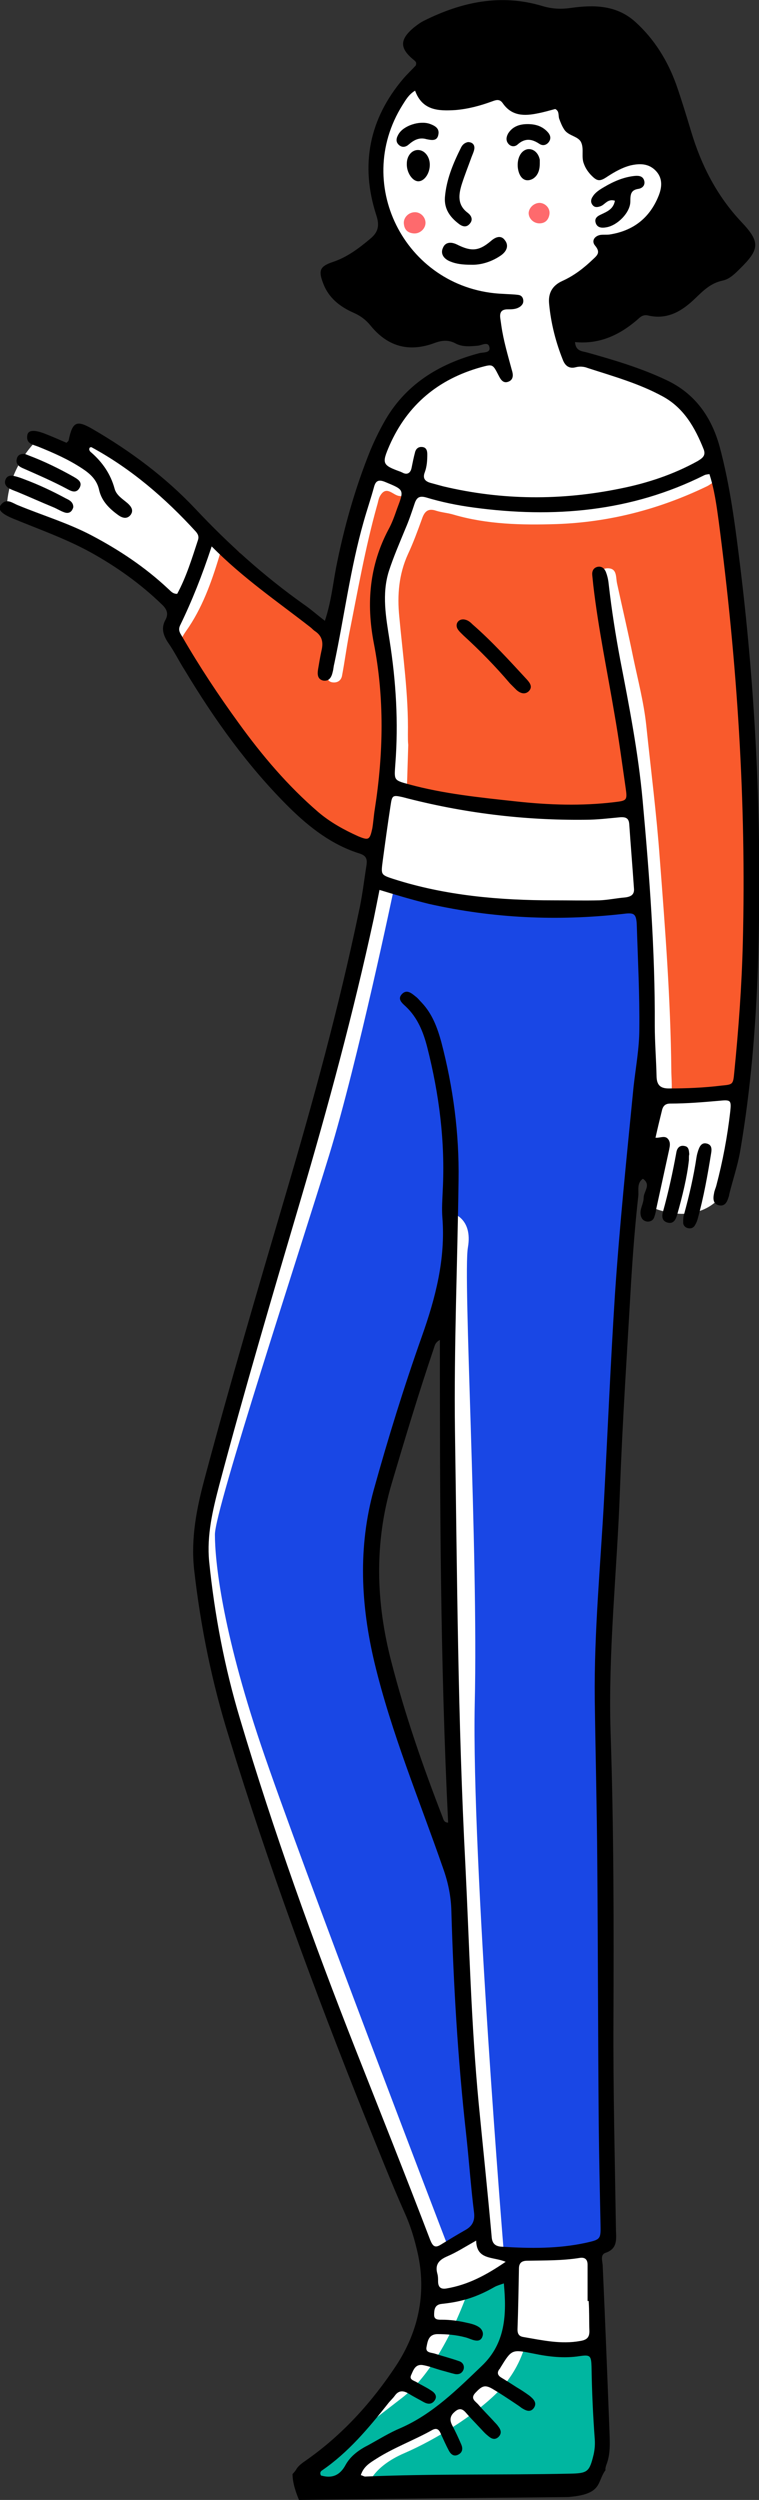 <?xml version="1.0" encoding="UTF-8"?> <!-- Generator: Adobe Illustrator 24.3.0, SVG Export Plug-In . SVG Version: 6.00 Build 0) --> <svg xmlns="http://www.w3.org/2000/svg" xmlns:xlink="http://www.w3.org/1999/xlink" id="Слой_1" x="0px" y="0px" viewBox="0 0 211.2 695" style="enable-background:new 0 0 211.2 695;" xml:space="preserve"><rect x="0" y="0" width="211.2" height="695" fill="#333333" stroke="none"/> <style type="text/css"> .st0{fill:#FFFFFF;} .st1{fill:none;} .st2{fill:#00B6A0;} .st3{fill:#1947E5;} .st4{fill:#F95A2C;} .st5{fill:#FE6A6D;} </style> <g> <path class="st0" d="M165.1,624.7l-8.2,1.1l-6.1-243.1l-3.9-94.1l-4.6-36.7l-16-2.1l-22.1-6.1c0,0-9.6,44.9-13.5,57.4 c-3.9,12.5-26,94.8-29.2,104.4c-3.2,9.6-6.8,19.6-6.4,28.2c0.4,8.6,6.4,34.9,24.2,87.3c17.8,52.4,39.6,103.4,39.6,103.4l1.4,14.6 c0,0-5.7,15.7-8.9,20.7c-3.2,5-19.6,22.5-21.4,23.2c-1.8,0.7-5.3,3.9-5.3,3.9v3.9l2.5,1.8h74.5c0,0,3.2-1.8,4.3-5.3 c1.1-3.6,1.8-11.4,1.8-11.4L165.1,624.7z M119.8,504.6c0,0-15.7-47-16.8-62.7c-1.1-15.7,6.1-34.2,10-51 c3.9-16.8,9.3-34.2,10.3-27.4c0,0,1.1,32.1,1.4,58.1s2.5,94.8,2.5,94.8L119.8,504.6z"></path> <path class="st1" d="M164.5,657.9c-0.1-3-0.3-3.3-3.2-2.9c-4.4,0.6-8.7,0.1-13-0.7c-6-1.2-6-1.2-9.2,4c-0.1,0.1-0.2,0.2-0.2,0.3 c-0.8,1-0.5,1.8,0.5,2.4c1.4,0.9,2.9,1.8,4.3,2.7c1.2,0.8,2.4,1.5,3.5,2.3c1.2,0.9,2.4,1.9,1.2,3.5c-1,1.3-2.3,0.6-3.4-0.1 c-0.6-0.4-1.2-0.8-1.7-1.2c-2.1-1.4-4.2-2.8-6.4-4.1c-2-1.2-2.9-0.9-4.7,1.1c-1.6,1.7,0.1,2.5,0.9,3.4c1.3,1.5,2.7,2.9,4,4.3 c0.5,0.5,1,1,1.4,1.6c0.7,1,1.1,2.1,0.1,3c-1.1,1-2.1,0.4-3-0.4c-0.8-0.8-1.6-1.6-2.4-2.4c-1.3-1.3-2.5-2.6-3.7-4 c-1.3-1.5-2.3-1-3.5,0.2c-0.9,1-1,1.9-0.4,3.1c0.9,1.9,1.8,3.8,2.7,5.7c0.4,1,0.3,2-0.7,2.6c-1.3,0.7-2.2,0-2.8-1 c-0.8-1.5-1.5-3-2.2-4.6c-0.5-1.2-1.1-1.9-2.5-1.1c-5,2.9-10.5,4.8-15.4,7.9c-1.7,1.1-3.6,2.1-4.4,4.6c0.7,0.2,1,0.4,1.2,0.4 c18.9-0.8,37.7-0.4,56.6-0.7c5.2-0.1,5.6-0.4,6.8-5.4c0.3-1.4,0.4-2.8,0.3-4.2C164.8,671.4,164.6,664.7,164.5,657.9z"></path> <path class="st1" d="M111.4,674.9c9-3.9,15.7-10.7,22.6-17.3c6.6-6.3,6.9-14.3,6.1-22.9c-1,0.4-1.9,0.6-2.6,1 c-2.8,1.6-5.8,2.9-8.9,3.7c-1.9,0.5-3.9,0.7-5.8,1c-2,0.2-2,1.7-2.1,3.1c0,1.4,1.2,1.3,2.2,1.3c2.3,0,4.5,0.3,6.7,0.8 c1.4,0.3,2.8,0.6,3.9,1.5c0.8,0.7,1,1.7,0.5,2.7c-0.5,0.9-1.3,1-2.2,0.7c-0.8-0.2-1.6-0.6-2.4-0.8c-2.6-0.8-5.2-1-7.9-0.9 c-2.4,0-2.6,1.9-2.9,3.5c-0.4,1.6,1.2,1.6,2.2,1.9c2.3,0.7,4.6,1.3,6.8,2.1c1,0.3,1.6,1.2,1.3,2.3c-0.3,1.1-1.3,1.5-2.4,1.3 c-1.2-0.2-2.4-0.6-3.7-1c-1.8-0.5-3.5-1.1-5.3-1.5c-2.1-0.4-2.6,1.4-3.2,2.8c-0.6,1.3,0.8,1.5,1.6,2c1.3,0.8,2.7,1.5,4,2.3 c1,0.7,1.8,1.6,0.9,2.8c-0.8,1.1-1.9,1-3,0.4c-1.4-0.7-2.7-1.4-4.1-2.3c-1.6-1-2.9-0.9-4,0.6c-0.6,0.8-1.3,1.5-1.9,2.2 c-5.5,6.8-11,13.5-18.3,18.5c-0.5,0.4-0.7,0.8-0.3,1.4c3.1,0.8,5.4,0,6.9-3c1.3-2.5,3.7-4.2,6.2-5.6 C105.4,678,108.3,676.2,111.4,674.9z"></path> <path class="st1" d="M164.5,657.9c-0.1-3-0.3-3.3-3.2-2.9c-4.4,0.6-8.7,0.1-13-0.7c-6-1.2-6-1.2-9.2,4c-0.1,0.1-0.2,0.2-0.2,0.3 c-0.8,1-0.5,1.8,0.5,2.4c1.4,0.9,2.9,1.8,4.3,2.7c1.2,0.8,2.4,1.5,3.5,2.3c1.2,0.9,2.4,1.9,1.2,3.5c-1,1.3-2.3,0.6-3.4-0.1 c-0.6-0.4-1.2-0.8-1.7-1.2c-2.1-1.4-4.2-2.8-6.4-4.1c-2-1.2-2.9-0.9-4.7,1.1c-1.6,1.7,0.1,2.5,0.9,3.4c1.3,1.5,2.7,2.9,4,4.3 c0.5,0.5,1,1,1.4,1.6c0.7,1,1.1,2.1,0.1,3c-1.1,1-2.1,0.4-3-0.4c-0.8-0.8-1.6-1.6-2.4-2.4c-1.3-1.3-2.5-2.6-3.7-4 c-1.3-1.5-2.3-1-3.5,0.2c-0.9,1-1,1.9-0.4,3.1c0.9,1.9,1.8,3.8,2.7,5.7c0.4,1,0.3,2-0.7,2.6c-1.3,0.7-2.2,0-2.8-1 c-0.8-1.5-1.5-3-2.2-4.6c-0.5-1.2-1.1-1.9-2.5-1.1c-5,2.9-10.5,4.8-15.4,7.9c-1.7,1.1-3.6,2.1-4.4,4.6c0.7,0.2,1,0.4,1.2,0.4 c18.9-0.8,37.7-0.4,56.6-0.7c5.2-0.1,5.6-0.4,6.8-5.4c0.3-1.4,0.4-2.8,0.3-4.2C164.8,671.4,164.6,664.7,164.5,657.9z"></path> <path class="st1" d="M111.4,674.9c9-3.9,15.7-10.7,22.6-17.3c6.6-6.3,6.9-14.3,6.1-22.9c-1,0.4-1.9,0.6-2.6,1 c-2.8,1.6-5.8,2.9-8.9,3.7c-1.9,0.5-3.9,0.7-5.8,1c-2,0.2-2,1.7-2.1,3.1c0,1.4,1.2,1.3,2.2,1.3c2.3,0,4.5,0.3,6.7,0.8 c1.4,0.3,2.8,0.6,3.9,1.5c0.8,0.7,1,1.7,0.5,2.7c-0.5,0.9-1.3,1-2.2,0.7c-0.8-0.2-1.6-0.6-2.4-0.8c-2.6-0.8-5.2-1-7.9-0.9 c-2.4,0-2.6,1.9-2.9,3.5c-0.4,1.6,1.2,1.6,2.2,1.9c2.3,0.7,4.6,1.3,6.8,2.1c1,0.3,1.6,1.2,1.3,2.3c-0.3,1.1-1.3,1.5-2.4,1.3 c-1.2-0.2-2.4-0.6-3.7-1c-1.8-0.5-3.5-1.1-5.3-1.5c-2.1-0.4-2.6,1.4-3.2,2.8c-0.6,1.3,0.8,1.5,1.6,2c1.3,0.8,2.7,1.5,4,2.3 c1,0.7,1.8,1.6,0.9,2.8c-0.8,1.1-1.9,1-3,0.4c-1.4-0.7-2.7-1.4-4.1-2.3c-1.6-1-2.9-0.9-4,0.6c-0.6,0.8-1.3,1.5-1.9,2.2 c-5.5,6.8-11,13.5-18.3,18.5c-0.5,0.4-0.7,0.8-0.3,1.4c3.1,0.8,5.4,0,6.9-3c1.3-2.5,3.7-4.2,6.2-5.6 C105.4,678,108.3,676.2,111.4,674.9z"></path> <path class="st1" d="M163.6,639.8c0-3.4,0-6.7,0-10.1c0-1.4-0.7-2.1-2.1-1.9c-4.9,0.8-9.8,0.7-14.7,0.8c-1.6,0-2.3,0.6-2.3,2.2 c-0.1,5.6-0.3,11.2-0.4,16.9c0,1.2,0.4,1.9,1.6,2.1c5.3,0.9,10.5,2.1,15.9,1.1c2-0.4,2.6-1.2,2.5-3c-0.1-2.7,0-5.3,0-8 C163.9,639.8,163.8,639.8,163.6,639.8z"></path> <path class="st1" d="M124.3,636.2c5.9-1,11-3.7,16.4-7.4c-3.5-1.5-8.1-0.5-8.3-5.8c-3.1,1.7-5.5,3.2-8.1,4.4 c-2.3,1-3.3,2.3-2.7,4.8c0.2,0.7,0.2,1.4,0.2,2.1C121.9,635.9,122.7,636.5,124.3,636.2z"></path> <path class="st1" d="M163.6,639.8c0-3.4,0-6.7,0-10.1c0-1.4-0.7-2.1-2.1-1.9c-4.9,0.8-9.8,0.7-14.7,0.8c-1.6,0-2.3,0.6-2.3,2.2 c-0.1,5.6-0.3,11.2-0.4,16.9c0,1.2,0.4,1.9,1.6,2.1c5.3,0.9,10.5,2.1,15.9,1.1c2-0.4,2.6-1.2,2.5-3c-0.1-2.7,0-5.3,0-8 C163.9,639.8,163.8,639.8,163.6,639.8z"></path> <path class="st1" d="M124.3,636.2c5.9-1,11-3.7,16.4-7.4c-3.5-1.5-8.1-0.5-8.3-5.8c-3.1,1.7-5.5,3.2-8.1,4.4 c-2.3,1-3.3,2.3-2.7,4.8c0.2,0.7,0.2,1.4,0.2,2.1C121.9,635.9,122.7,636.5,124.3,636.2z"></path> <path class="st2" d="M146.2,651.6c0,0-1.4,7.1-7.8,13.5s-17.1,13.1-25.9,16.9c-8.8,3.8-10,8.8-10,8.8s51.8,0,52.8,0 c1,0,6.9,0.2,9.3-1.7s3.3-10,3.3-11.6c0-1.7-1.2-23.8-1.2-23.8l-0.2-1.4L146.2,651.6z"></path> <path class="st2" d="M141.9,630.9c0,0,0.2,14-0.5,18.1c-0.7,4-11.2,16.2-14.7,19.5c-3.6,3.3-16.6,10-19.5,11.2s-7.6,3.8-8.6,5.7 c-1,1.9-2.6,5.9-3.8,5.9c-1.2,0-7.8,0-8.1-0.7c-0.2-0.7,1.4-5.7,1.4-5.7s17.1-13.1,23.8-18.3s13.3-15.7,18.3-29.5 C135.5,633.5,141.9,630.9,141.9,630.9z"></path> <g> <path class="st3" d="M109.6,247.1c0,0,48,10,68,2.6c3.3,18.8,1.9,50.1,1,60.6s-4.8,38.5-6.7,72.7c-1.9,34.2-4.3,78.9-4.3,78.9 s0,75.1,1,109.3c1,34.2,1,53.2,1,53.2s-6.2,1.9-16.6,1.9c-10.5,0-12.8,0-12.8,0s-9-109.3-8.1-152.6c1-43.2-3.3-118.8-1.9-126.9 c1.4-8.1-4.3-9.5-4.3-9.5l-1.9,16.6l-2.9,15.2c0,0-16.6,42.3-17.6,61.8c-1,19.5-1,17.1,5.2,37.1c6.2,20,17.1,47,17.1,47l7.6,90.8 v12.4l-9,5.7c0,0-40.9-106.5-51.8-138.8s-12.8-51.3-12.8-58.5c0-7.1,23.8-79.4,31.8-105.5S109.6,247.1,109.6,247.1z"></path> <g> <path class="st0" d="M48.9,168.5c-0.7-2.5-28.2-23.2-47-26.7c0-12.5,9.3-20.3,9.3-20.3l10.7,5l1.8-5.7c0,0,22.1,15.3,28.5,20.3 S65,155.3,65,155.3l25.7,20l2.1-2.5c0,0,7.5-43.8,14.3-53.1s18.9-21,31.7-20.3c-0.4-6.8-3.2-13.2-3.2-13.2s-19.2-7.1-23.9-15.3 c-4.6-8.2-8.6-25.3-7.5-30.7c1.1-5.3,8.6-22.5,16-22.8c7.5-0.4,38.9-3.2,41.3-2.9c2.5,0.4,31.4,18.5,31.7,29.6 c0.4,11,5.3,28.2-4.6,31.7c-10,3.6-33.1,7.8-33.1,7.8l0.4,5l3.2,10.3c0,0,25,5.3,31.4,13.2c6.4,7.8,10,18.9,11,28.2 c1.1,9.3,8.2,73.1,7.8,104.4c-0.4,31.4-3.6,66.7-5,76.3c-1.4,9.6-3.9,11.8-3.9,11.8s-5.5,7.7-17.9,3.3c-1.7-3.3-0.6-7.3-0.6-7.3 l-2.5-6.8l3.9-17.8l-2.5-3.9l-3.2-50.6c0,0-9.3,4.3-22.1,3.6c-12.8-0.7-47-2.9-52.4-8.2c0.7-6.4,1.1-8.2,1.1-8.2 s-4.6-1.1-13.9-7.1c-9.3-6.1-26.4-27.1-26.4-27.1l-13.5-21.4l-2.9-7.5L48.9,168.5z"></path> <path class="st4" d="M113.5,204.2c0.2-11-1.4-21.9-2.4-32.8c-0.6-6-0.1-11.8,2.4-17.3c1.5-3.2,2.7-6.5,3.9-9.8 c0.7-2.1,1.7-3.1,4-2.3c1.6,0.5,3.3,0.6,4.9,1.1c9.3,2.7,18.9,2.9,28.5,2.6c14.7-0.5,28.6-4.1,41.9-10.5c1.3-0.6,2.7-2.3,4.2-1.3 c1.6,1.1,0.6,3.1,0.4,4.7c-1,8.3-0.1,16.6,1.3,24.8c1.3,7.6,2.3,15.3,3,23c1.1,11.3,2.2,22.7,2.6,34.1c0.7,17,0,34-1.3,51 c-0.6,7.9-0.7,15.7-1,23.6c-0.1,1.8,0,3.7-0.2,5.5c-0.3,2.3-1.5,3.7-3.9,4.4c-4,1.2-8.1,1.1-12.1,0.8c-1.8-0.1-2.8-0.9-2.8-2.9 c0.1-1.8-0.1-3.7-0.1-5.5c-0.2-19.6-1.7-39.1-3.2-58.6c-0.9-12.5-2.5-24.9-3.8-37.4c-0.7-6.3-2.3-12.4-3.6-18.6 c-1.4-6.9-3-13.7-4.5-20.6c-0.4-1.8,0.1-4.4-2.9-4.2c-2,0.2-2.5,2.2-1.8,5.6c1.6,7.6,3,15.2,4.6,22.7c2.6,11.6,3.1,23.4,4.6,35.1 c0.2,1.8-0.4,2.4-2.2,2.7c-7.6,0.9-15.2,0.9-22.8,0.2c-10.8-0.9-21.6-2-32.4-3c-0.7-0.1-1.4-0.1-2.1-0.2 c-3.5-0.5-3.6-0.6-3.4-4.3c0.1-3.2,0.2-6.5,0.3-9.7C113.5,206.2,113.5,205.2,113.5,204.2z"></path> <path class="st4" d="M92.3,177.7c-0.3,1.8-0.6,4.3-1,6.9c-0.1,0.8-0.3,1.7-0.3,2.5c-0.1,1.2,0.1,2.4,1.5,2.6 c1.5,0.2,2.5-0.6,2.7-2c0.7-3.7,1.2-7.5,1.9-11.2c2.4-12,4.5-24.1,7.8-35.9c0.3-0.9,0.4-2,0.9-2.8c1.8-3,3.6,0,5.4,0.1 c1.3,0.1,3,0.5,2.1,2.7c-1.1,2.7-2.1,5.5-3.5,8.1c-4.1,8-4.3,16.4-3.4,25.1c1.3,11.7,2.6,23.5,2.2,35.3 c-0.3,7.6-2.3,14.9-3.1,22.4c-0.1,0.7-0.3,1.4-0.6,2c-1.5,3-4.6,3.5-6.8,0.7c-2.2-2.7-4.8-4.7-7.7-6.5 c-16.6-10.5-28.9-24.9-37.9-42.1c-0.4-0.7-0.7-1.6-1.1-2.3c-1.9-2.8-1.8-4.8,0.4-7.9c4.4-6.2,7-13.4,9.2-20.7 c1.2-4.3,1.8-4.4,5.1-1.6c0.3,0.3,0.7,0.5,0.9,0.9c6.6,7.6,14.2,14,23,19C91.5,173.9,92.9,174.9,92.3,177.7z"></path> <path class="st5" d="M115.3,59c1.6-0.1,3,1.2,3.1,2.8c0.1,1.7-1.5,3.2-3.2,3.1c-1.6-0.1-2.6-0.9-2.8-2.5 C112.1,60.7,113.5,59.1,115.3,59z"></path> <path class="st5" d="M150.2,56.4c1.6,0.1,2.9,1.5,2.7,3.1c-0.2,1.5-1.1,2.6-2.8,2.6c-1.6,0-3-1.3-3-2.9 C147.2,57.7,148.6,56.4,150.2,56.4z"></path> <path d="M197.9,320.5c-1,6.2-2.1,12.4-3.8,18.5c-0.2,0.7-0.5,1.3-0.9,1.9c-0.5,0.6-1.2,0.7-1.9,0.5c-0.7-0.2-1.2-0.8-1.2-1.5 c0-0.8,0-1.7,0.3-2.5c1.4-5.1,2.6-10.3,3.4-15.6c0.1-0.7,0.3-1.4,0.5-2c0.4-1.2,1-2.2,2.3-1.9C198,318.2,198.1,319.3,197.9,320.5 z"></path> <path d="M191.7,322.5c-0.5,4.7-1.8,10-3.3,15.3c-0.4,1.3-1,2.5-2.6,2.1c-1.6-0.4-1.7-1.7-1.3-3.1c1.5-5.4,2.7-10.9,3.7-16.4 c0.2-1.3,1-2.1,2.3-1.8c1.2,0.2,1.2,1.3,1.3,2.3C191.7,321.2,191.7,321.4,191.7,322.5z"></path> <path d="M20.4,141c-0.4,1.4-1.3,1.9-2.6,1.4c-1.1-0.4-2-1-3-1.4c-3.4-1.4-6.7-2.9-10.1-4.3c-0.8-0.3-1.6-0.6-2.3-1 c-0.9-0.6-1.3-1.5-0.8-2.5c0.4-0.9,1.3-1.1,2.1-0.9c1.1,0.2,2.2,0.6,3.2,1c4,1.5,7.8,3.3,11.5,5.3 C19.5,139.1,20.4,139.7,20.4,141z"></path> <path d="M6.9,126.2c0.3,0.1,0.8,0.3,1.3,0.5c4.2,1.6,8.3,3.6,12.2,5.8c1.2,0.7,2.7,1.5,1.7,3.2c-0.9,1.5-2.2,0.9-3.3,0.3 c-4.1-2.2-8.3-4-12.6-5.9c-1.1-0.5-1.9-1.3-1.5-2.6C4.9,126.6,5.6,126.1,6.9,126.2z"></path> <path d="M129,172.2c1.1,0.1,1.8,0.7,2.5,1.4c5.4,4.7,10.2,10,15.1,15.3c0.9,1,1.7,2.1,0.5,3.3c-1.1,1-2.4,0.5-3.4-0.4 c-0.6-0.6-1.2-1.2-1.8-1.8c-4-4.7-8.3-9.1-12.9-13.3c-0.6-0.6-1.3-1.2-1.7-1.9C126.6,173.5,127.5,172.1,129,172.2z"></path> <path d="M171.1,55.8c-2-0.6-2.7,1-3.9,1.5c-0.8,0.3-1.7,0.5-2.3-0.3c-0.6-0.7-0.5-1.6,0-2.3c0.7-1.2,2-2,3.2-2.7 c2.7-1.6,5.5-2.8,8.6-3.1c1.2-0.1,2.3,0.1,2.6,1.5c0.2,1.1-0.5,1.9-1.6,2.1c-2.2,0.3-2.3,1.6-2.3,3.5c0,3.1-3.6,6.7-6.7,7.2 c-1.1,0.2-2.4,0.2-2.9-1.1c-0.5-1.4,0.4-2,1.5-2.5C169,58.8,170.7,58.1,171.1,55.8z"></path> <path d="M130.2,39.5c1.1,0,1.9,0.6,1.8,1.8c-0.1,0.8-0.5,1.6-0.8,2.4c-0.9,2.5-1.9,5-2.7,7.5c-0.9,2.9-1.3,5.8,1.7,8 c0.9,0.7,1.5,1.8,0.6,2.9c-1,1.3-2.2,0.9-3.3,0c-2.3-1.8-3.9-4-3.7-7.2c0.4-5,2.3-9.5,4.5-13.9C128.7,40.2,129.3,39.7,130.2,39.5 z"></path> <path d="M131.1,73.6c-2.3,0-4.1-0.2-5.8-0.9c-2-0.8-2.8-2.3-2-3.9c0.6-1.4,2.1-1.7,3.9-0.8c4,2,6.1,1.8,9.4-1 c1.6-1.4,3-1.5,3.9-0.2c1.1,1.4,0.6,3-1.1,4.2C136.8,72.8,133.8,73.7,131.1,73.6z"></path> <path d="M146.8,34.5c2.1,0,3.9,0.5,5.4,2c0.9,0.9,1.3,1.9,0.5,3c-0.7,0.9-1.7,1.1-2.6,0.5c-2.1-1.4-4-1.7-6.1,0.2 c-0.8,0.7-1.9,0.6-2.6-0.3c-0.7-0.9-0.5-1.9,0-2.8C142.6,35.2,144.5,34.5,146.8,34.5z"></path> <path d="M118.7,38.7c-2-0.6-3.5,0.2-5,1.5c-0.8,0.7-1.8,0.9-2.7,0.1c-1-0.9-0.7-2-0.1-3c1.4-2.4,5.8-3.8,8.6-2.9 c1.4,0.5,2.8,1.2,2.5,2.9C121.7,39.3,120.2,39,118.7,38.7z"></path> <path d="M119.6,45.8c0,2.5-1.6,4.7-3.3,4.6c-1.6-0.1-3.2-2.5-3.1-4.9c0-2.2,1.4-3.8,3.1-3.8C118.1,41.7,119.6,43.5,119.6,45.8z"></path> <path d="M150.2,45.5c0,1.4-0.3,2.5-1,3.4c-0.6,0.7-1.3,1.1-2.1,1.2c-1.6,0.2-2.7-1.2-3-3.4c-0.3-2.6,0.8-4.8,2.6-5.2 c1.6-0.3,3.1,0.9,3.5,2.9C150.2,44.9,150.2,45.4,150.2,45.5z"></path> <path class="st1" d="M172.6,227.2c-3.2,0.3-6.4,0.7-9.7,0.7c-17.3,0.3-34.2-1.9-50.9-6.3c-2.6-0.7-2.9-0.5-3.3,2.2 c-0.7,5.2-1.4,10.3-2.2,15.5c-0.6,3.8-0.6,3.9,3.1,5.1c14.5,4.6,29.5,5.9,44.5,5.9c4.2,0,8.4,0.1,12.7,0c2.4-0.1,4.7-0.5,7.1-0.8 c1.7-0.1,2.6-0.7,2.5-2.6c-0.5-5.9-0.9-11.8-1.3-17.7C174.9,227.5,174.2,227,172.6,227.2z"></path> <path class="st1" d="M166.6,589.8c-0.2-24.1-0.2-48.1-0.4-72.2c-0.1-15.2-0.5-30.4-0.7-45.6c-0.2-18.6,1.7-37.1,2.6-55.7 c1-18.8,1.8-37.7,3-56.5c1.2-19.4,3.2-38.7,5.2-58c0.5-5.3,1.5-10.6,1.6-16c0.1-9.6-0.4-19.1-0.7-28.7c-0.1-3.6-0.9-3.6-4.1-3.3 c-18,2-36,1.2-53.7-2.8c-4.5-1-8.9-2.4-13.8-3.9c-0.6,3.1-1,5.6-1.6,8c-5.6,26.3-12.7,52.2-20.3,78 c-7.8,26.4-15.6,52.9-22.7,79.5c-1.8,6.9-3.5,13.9-2.8,21.2c1.5,14.9,4.3,29.5,8.6,43.8c9.3,31.1,20.3,61.7,32.2,92 c6.9,17.5,13.9,35,20.8,52.6c0.7,1.7,1.3,2.4,3,1.3c2.3-1.4,4.6-2.8,6.9-4.1c1.9-1.1,2.6-2.5,2.3-4.9c-0.9-7.3-1.4-14.6-2.2-21.8 c-2.2-20.6-3.5-41.2-4.1-61.9c-0.1-4.1-0.9-8-2.3-11.9c-6.6-19-14.3-37.6-19.1-57.2c-3.9-16-4.7-31.9-0.2-48 c4-14.4,8.4-28.6,13.4-42.7c3.8-10.7,6.6-21.5,5.7-33c-0.2-2.5,0-5.1,0.1-7.6c0.7-13.5-1-26.7-4.3-39.7c-1.1-4.3-2.7-8.3-6-11.4 c-1-1-2.4-2.1-1-3.5c1.3-1.3,2.6-0.2,3.7,0.7c0.6,0.6,1.2,1.2,1.8,1.8c2.9,3.1,4.3,6.9,5.4,10.9c3.4,12.6,5,25.3,4.8,38.4 c-0.4,23.2-1.4,46.4-1,69.7c0.6,40.3,0.7,80.5,2.9,120.7c1.2,22.1,1.6,44.2,3.7,66.2c1.2,12.3,2.4,24.6,3.6,37 c0.2,1.9,1,2.8,2.8,2.9c7.9,0.6,15.8,0.6,23.5-1.1c4-0.9,4-1,4-5.1C167,608.7,166.7,599.3,166.6,589.8z"></path> <path class="st1" d="M103.5,230.3c0.3-1.8,0.4-3.6,0.7-5.4c2.4-15.4,2.7-30.8-0.3-46.2c-2.2-11-1.2-21.5,4.1-31.5 c1-1.9,1.7-3.9,2.4-5.8c2-5.3,1.9-5.2-3.3-7.4c-1.7-0.7-2.6-0.5-3.1,1.3c-0.9,3.2-2,6.4-2.9,9.7c-3.7,13-5.4,26.4-8.2,39.6 c-0.1,0.7-0.2,1.4-0.4,2.1c-0.3,1.4-0.9,2.9-2.7,2.5c-1.6-0.3-1.6-1.8-1.4-3.1c0.2-1.8,0.5-3.6,1-5.4c0.5-2.1,0.1-3.9-1.8-5.2 c-0.5-0.3-0.8-0.8-1.3-1.1c-9.1-7.1-18.7-13.5-27.5-22.5c-2.6,8.1-5.5,15.2-8.8,22c-0.6,1.3,0.1,2.1,0.6,3.1 c4.8,8.3,10.1,16.3,15.7,24c6.6,9,13.7,17.5,22.2,24.8c3.3,2.9,7.1,5,11.1,6.7C102.6,233.7,102.9,233.5,103.5,230.3z"></path> <path class="st1" d="M111.7,131.2c0.1,0,0.3,0.1,0.4,0.2c1.3,0.7,2.2,0.2,2.5-1.2c0.4-1.5,0.7-3,1-4.5c0.3-1.1,1.1-1.6,2.2-1.4 c1,0.2,1.2,1.1,1.2,2c0,1.7-0.1,3.4-0.7,5c-0.6,1.8,0.2,2.6,1.8,3c1.1,0.3,2.2,0.6,3.3,0.9c16.4,3.9,32.9,3.9,49.4,0.6 c7.5-1.5,14.7-3.9,21.4-7.6c1.3-0.7,2.4-1.5,1.7-3.3c-2.4-6-5.5-11.4-11.4-14.7c-6.6-3.6-13.8-5.6-20.9-7.9 c-1.1-0.3-2.2-0.5-3.3-0.2c-1.9,0.5-2.9-0.4-3.6-2.1c-2-5-3.3-10.2-3.8-15.5c-0.3-2.9,0.8-5.1,3.7-6.4c3.2-1.5,6-3.6,8.6-6.1 c1.2-1.1,2-2,0.5-3.7c-1.1-1.3-0.3-2.7,1.5-3c0.8-0.2,1.7,0,2.5-0.1c6.5-1,11.1-4.5,13.6-10.6c1-2.5,1.3-5-0.7-7.1 c-1.9-2.1-4.5-2.1-7.1-1.5c-2.4,0.6-4.4,1.7-6.4,3.1c-2.2,1.5-2.9,1.3-4.7-0.6c-0.8-0.8-1.3-1.8-1.8-2.9c-0.8-1.9-0.1-4-0.7-5.8 c-0.7-2-3.6-1.9-4.8-3.8c-0.6-1-1-2-1.4-3c-0.3-0.9,0.1-2-1.1-2.7c-1.5,0.4-3.2,0.9-4.8,1.2c-3.8,0.8-7.3,0.8-9.8-2.8 c-0.9-1.3-1.9-0.9-3-0.5c-3.3,1.2-6.7,2.2-10.2,2.4c-4.7,0.3-9.1,0.1-11.2-5.4c-1.8,1.1-2.6,2.6-3.5,4 c-14.1,22.5,1.4,51.5,28.1,52.5c1.4,0.1,2.8,0.1,4.2,0.3c0.7,0.1,1.2,0.7,1.3,1.4c0.1,0.8-0.2,1.3-0.8,1.8 c-1.1,0.9-2.4,0.9-3.6,0.8c-1.7,0-2.3,0.8-2,2.4c0.1,0.7,0.2,1.4,0.3,2.1c0.6,4.2,1.8,8.2,2.9,12.3c0.3,1.2,0.6,2.7-0.9,3.3 c-1.6,0.6-2.2-0.6-2.8-1.8c-1.6-3.2-1.6-3.2-4.9-2.2c-11.8,3.3-20.4,10.4-25.4,21.7C106.2,128.9,106.3,129.3,111.7,131.2z"></path> <path class="st1" d="M120.7,375c-4.3,12.4-8,24.9-11.7,37.5c-4.9,16.6-4.4,33-0.1,49.6c3.8,14.7,8.8,29.1,14.3,43.3 c0.2,0.6,0.4,1.4,1.5,1.4c-2.1-44.6-2.3-89.1-2.3-134.1C121,373.3,120.9,374.2,120.7,375z"></path> <path class="st1" d="M131.7,141.1c-4.5-0.6-8.9-1.6-13.2-2.8c-1.7-0.5-2.6-0.1-3.2,1.6c-0.8,2.4-1.7,4.8-2.6,7.1 c-1.6,3.9-3.3,7.8-4.6,11.8c-2,6.4-0.8,12.8,0.2,19.2c1.9,11.4,2.6,22.9,1.6,34.5c-0.3,4.3-0.5,4.3,3.6,5.5 c9.8,2.7,19.9,3.7,30,4.8c9.1,1,18.3,1.3,27.4,0.2c3.4-0.4,3.6-0.5,3.1-3.9c-1-6.8-1.9-13.7-3.1-20.5 c-2.1-11.9-4.5-23.8-5.9-35.8c-0.1-1-0.2-2-0.3-2.9c-0.1-1.1,0.3-2,1.4-2.3c1.3-0.3,2.1,0.5,2.5,1.7c0.3,1.1,0.6,2.2,0.7,3.3 c0.8,7,1.9,13.9,3.2,20.9c2.4,12.9,4.9,25.7,6.2,38.8c2,20.9,3.5,41.8,3.4,62.8c0,4.8,0.4,9.6,0.5,14.3c0.1,2.3,1.1,3.2,3.4,3.2 c4.9,0,9.8-0.2,14.7-0.8c3.1-0.4,3.2-0.4,3.5-3.5c1.3-12,2.1-24.1,2.4-36.2c1-39.2-1.6-78.2-6.7-117.1c-0.6-4.4-1.2-8.9-2.7-13.2 c-0.6,0.1-1,0.1-1.4,0.3C175.5,142.3,154,144.1,131.7,141.1z"></path> <path class="st1" d="M166.6,589.8c-0.2-24.1-0.2-48.1-0.4-72.2c-0.1-15.2-0.5-30.4-0.7-45.6c-0.2-18.6,1.7-37.1,2.6-55.7 c1-18.8,1.8-37.7,3-56.5c1.2-19.4,3.2-38.7,5.2-58c0.5-5.3,1.5-10.6,1.6-16c0.1-9.6-0.4-19.1-0.7-28.7c-0.1-3.6-0.9-3.6-4.1-3.3 c-18,2-36,1.2-53.7-2.8c-4.5-1-8.9-2.4-13.8-3.9c-0.6,3.1-1,5.6-1.6,8c-5.6,26.3-12.7,52.2-20.3,78 c-7.8,26.4-15.6,52.9-22.7,79.5c-1.8,6.9-3.5,13.9-2.8,21.2c1.5,14.9,4.3,29.5,8.6,43.8c9.3,31.1,20.3,61.7,32.2,92 c6.9,17.5,13.9,35,20.8,52.6c0.7,1.7,1.3,2.4,3,1.3c2.3-1.4,4.6-2.8,6.9-4.1c1.9-1.1,2.6-2.5,2.3-4.9c-0.9-7.3-1.4-14.6-2.2-21.8 c-2.2-20.6-3.5-41.2-4.1-61.9c-0.1-4.1-0.9-8-2.3-11.9c-6.6-19-14.3-37.6-19.1-57.2c-3.9-16-4.7-31.9-0.2-48 c4-14.4,8.4-28.6,13.4-42.7c3.8-10.7,6.6-21.5,5.7-33c-0.2-2.5,0-5.1,0.1-7.6c0.7-13.5-1-26.7-4.3-39.7c-1.1-4.3-2.7-8.3-6-11.4 c-1-1-2.4-2.1-1-3.5c1.3-1.3,2.6-0.2,3.7,0.7c0.6,0.6,1.2,1.2,1.8,1.8c2.9,3.1,4.3,6.9,5.4,10.9c3.4,12.6,5,25.3,4.8,38.4 c-0.4,23.2-1.4,46.4-1,69.7c0.6,40.3,0.7,80.5,2.9,120.7c1.2,22.1,1.6,44.2,3.7,66.2c1.2,12.3,2.4,24.6,3.6,37 c0.2,1.9,1,2.8,2.8,2.9c7.9,0.6,15.8,0.6,23.5-1.1c4-0.9,4-1,4-5.1C167,608.7,166.7,599.3,166.6,589.8z"></path> <path class="st1" d="M131.7,141.1c-4.5-0.6-8.9-1.6-13.2-2.8c-1.7-0.5-2.6-0.1-3.2,1.6c-0.8,2.4-1.7,4.8-2.6,7.1 c-1.6,3.9-3.3,7.8-4.6,11.8c-2,6.4-0.8,12.8,0.2,19.2c1.9,11.4,2.6,22.9,1.6,34.5c-0.3,4.3-0.5,4.3,3.6,5.5 c9.8,2.7,19.9,3.7,30,4.8c9.1,1,18.3,1.3,27.4,0.2c3.4-0.4,3.6-0.5,3.1-3.9c-1-6.8-1.9-13.7-3.1-20.5 c-2.1-11.9-4.5-23.8-5.9-35.8c-0.1-1-0.2-2-0.3-2.9c-0.1-1.1,0.3-2,1.4-2.3c1.3-0.3,2.1,0.5,2.5,1.7c0.3,1.1,0.6,2.2,0.7,3.3 c0.8,7,1.9,13.9,3.2,20.9c2.4,12.9,4.9,25.7,6.2,38.8c2,20.9,3.5,41.8,3.4,62.8c0,4.8,0.4,9.6,0.5,14.3c0.1,2.3,1.1,3.2,3.4,3.2 c4.9,0,9.8-0.2,14.7-0.8c3.1-0.4,3.2-0.4,3.5-3.5c1.3-12,2.1-24.1,2.4-36.2c1-39.2-1.6-78.2-6.7-117.1c-0.6-4.4-1.2-8.9-2.7-13.2 c-0.6,0.1-1,0.1-1.4,0.3C175.5,142.3,154,144.1,131.7,141.1z"></path> <path class="st1" d="M172.6,227.2c-3.2,0.3-6.4,0.7-9.7,0.7c-17.3,0.3-34.2-1.9-50.9-6.3c-2.6-0.7-2.9-0.5-3.3,2.2 c-0.7,5.2-1.4,10.3-2.2,15.5c-0.6,3.8-0.6,3.9,3.1,5.1c14.5,4.6,29.5,5.9,44.5,5.9c4.2,0,8.4,0.1,12.7,0c2.4-0.1,4.7-0.5,7.1-0.8 c1.7-0.1,2.6-0.7,2.5-2.6c-0.5-5.9-0.9-11.8-1.3-17.7C174.9,227.5,174.2,227,172.6,227.2z"></path> <path class="st1" d="M103.5,230.3c0.3-1.8,0.4-3.6,0.7-5.4c2.4-15.4,2.7-30.8-0.3-46.2c-2.2-11-1.2-21.5,4.1-31.5 c1-1.9,1.7-3.9,2.4-5.8c2-5.3,1.9-5.2-3.3-7.4c-1.7-0.7-2.6-0.5-3.1,1.3c-0.9,3.2-2,6.4-2.9,9.7c-3.7,13-5.4,26.4-8.2,39.6 c-0.1,0.7-0.2,1.4-0.4,2.1c-0.3,1.4-0.9,2.9-2.7,2.5c-1.6-0.3-1.6-1.8-1.4-3.1c0.2-1.8,0.5-3.6,1-5.4c0.5-2.1,0.1-3.9-1.8-5.2 c-0.5-0.3-0.8-0.8-1.3-1.1c-9.1-7.1-18.7-13.5-27.5-22.5c-2.6,8.1-5.5,15.2-8.8,22c-0.6,1.3,0.1,2.1,0.6,3.1 c4.8,8.3,10.1,16.3,15.7,24c6.6,9,13.7,17.5,22.2,24.8c3.3,2.9,7.1,5,11.1,6.7C102.6,233.7,102.9,233.5,103.5,230.3z"></path> <path class="st1" d="M111.7,131.2c0.1,0,0.3,0.1,0.4,0.2c1.3,0.7,2.2,0.2,2.5-1.2c0.4-1.5,0.7-3,1-4.5c0.3-1.1,1.1-1.6,2.2-1.4 c1,0.2,1.2,1.1,1.2,2c0,1.7-0.1,3.4-0.7,5c-0.6,1.8,0.2,2.6,1.8,3c1.1,0.3,2.2,0.6,3.3,0.9c16.4,3.9,32.9,3.9,49.4,0.6 c7.5-1.5,14.7-3.9,21.4-7.6c1.3-0.7,2.4-1.5,1.7-3.3c-2.4-6-5.5-11.4-11.4-14.7c-6.6-3.6-13.8-5.6-20.9-7.9 c-1.1-0.3-2.2-0.5-3.3-0.2c-1.9,0.5-2.9-0.4-3.6-2.1c-2-5-3.3-10.2-3.8-15.5c-0.3-2.9,0.8-5.1,3.7-6.4c3.2-1.5,6-3.6,8.6-6.1 c1.2-1.1,2-2,0.5-3.7c-1.1-1.3-0.3-2.7,1.5-3c0.8-0.2,1.7,0,2.5-0.1c6.5-1,11.1-4.5,13.6-10.6c1-2.5,1.3-5-0.7-7.1 c-1.9-2.1-4.5-2.1-7.1-1.5c-2.4,0.6-4.4,1.7-6.4,3.1c-2.2,1.5-2.9,1.3-4.7-0.6c-0.8-0.8-1.3-1.8-1.8-2.9c-0.8-1.9-0.1-4-0.7-5.8 c-0.7-2-3.6-1.9-4.8-3.8c-0.6-1-1-2-1.4-3c-0.3-0.9,0.1-2-1.1-2.7c-1.5,0.4-3.2,0.9-4.8,1.2c-3.8,0.8-7.3,0.8-9.8-2.8 c-0.9-1.3-1.9-0.9-3-0.5c-3.3,1.2-6.7,2.2-10.2,2.4c-4.7,0.3-9.1,0.1-11.2-5.4c-1.8,1.1-2.6,2.6-3.5,4 c-14.1,22.5,1.4,51.5,28.1,52.5c1.4,0.1,2.8,0.1,4.2,0.3c0.7,0.1,1.2,0.7,1.3,1.4c0.1,0.8-0.2,1.3-0.8,1.8 c-1.1,0.9-2.4,0.9-3.6,0.8c-1.7,0-2.3,0.8-2,2.4c0.1,0.7,0.2,1.4,0.3,2.1c0.6,4.2,1.8,8.2,2.9,12.3c0.3,1.2,0.6,2.7-0.9,3.3 c-1.6,0.6-2.2-0.6-2.8-1.8c-1.6-3.2-1.6-3.2-4.9-2.2c-11.8,3.3-20.4,10.4-25.4,21.7C106.2,128.9,106.3,129.3,111.7,131.2z"></path> <path class="st1" d="M120.7,375c-4.3,12.4-8,24.9-11.7,37.5c-4.9,16.6-4.4,33-0.1,49.6c3.8,14.7,8.8,29.1,14.3,43.3 c0.2,0.6,0.4,1.4,1.5,1.4c-2.1-44.6-2.3-89.1-2.3-134.1C121,373.3,120.9,374.2,120.7,375z"></path> <path d="M159.1,694.1c8.6-0.9,7-4.2,9.4-7.4c-0.1-0.3,0-0.8,0.2-1.4c1.2-3,1-6.1,0.9-9.2c-0.6-15.5-1.2-30.9-1.9-46.4 c-0.1-1.2-0.7-2.9,0.8-3.4c3.3-1.1,3-3.7,2.9-6.2c-0.3-19.4-0.8-38.9-0.7-58.3c0.1-26.8,0.1-53.5-0.8-80.3 c-0.7-22.4,1.8-44.7,2.6-67.1c0.7-19.3,2-38.5,3.1-57.8c0.5-8,1.1-16,2-24c0.2-1.6-0.5-3.7,1.3-4.9c2.4,1.7,0.2,3.5,0.2,5.3 c0,1.7-1.2,3.2-0.8,4.9c0.2,0.9,0.7,1.5,1.7,1.7c0.9,0.1,1.7-0.3,2-1.1c0.3-0.8,0.5-1.6,0.6-2.4c1.2-5.5,2.4-11,3.6-16.5 c0.2-1,0.4-1.9-0.2-2.8c-0.9-1.3-2.2-0.4-3.6-0.5c0.6-2.7,1.2-5.2,1.8-7.6c0.3-1.3,1-1.9,2.3-1.9c4.7,0,9.3-0.4,13.9-0.8 c3-0.3,3.1,0,2.8,3c-0.8,7-2.1,13.9-3.9,20.7c-0.2,0.7-0.5,1.3-0.6,2c-0.3,1.4-0.4,3,1.4,3.4c1.6,0.3,2.2-0.9,2.6-2.2 c0.1-0.3,0.2-0.5,0.2-0.8c1-4.1,2.4-8.1,3.1-12.3c2.9-17,4.3-34.1,4.9-51.2c1.2-37.1-0.4-74-4.9-110.9 c-1.4-11.3-2.8-22.6-5.8-33.7c-2.3-8.2-6.9-14.7-14.9-18.4c-7-3.3-14.4-5.5-21.9-7.6c-1.4-0.4-3.2-0.3-3.4-2.9 c7.1,0.7,12.9-2.2,18-6.8c0.7-0.6,1.5-0.8,2.3-0.6c5.5,1.3,9.6-1.3,13.2-4.8c2.3-2.2,4.3-4.2,7.6-4.9c1.9-0.4,3.4-1.9,4.8-3.3 c5.5-5.4,5.7-7.4,0.4-13c-6.8-7.2-11.2-15.8-14-25.2c-1.3-4.3-2.6-8.6-4.1-12.9c-2.4-6.7-6.1-12.7-11.4-17.5 c-5.2-4.7-11.5-4.8-17.9-3.9c-2.7,0.4-5.2,0.3-7.9-0.5c-11.6-3.5-22.5-1.2-33.1,4.1c-1,0.5-1.9,1.2-2.8,1.9 c-4,3.4-3.9,5.8,0.2,9.1c0.3,0.3,0.7,0.5,0.4,1.4c-1,1.1-2.3,2.3-3.5,3.7c-9.5,11.2-12,24-7.5,37.9c1,3,0.5,4.8-1.7,6.6 c-3.1,2.6-6.4,5.1-10.3,6.4c-3.6,1.2-4.2,2.3-2.8,5.9c1.5,4.1,4.7,6.6,8.6,8.3c1.8,0.8,3.3,1.9,4.6,3.5 c4.7,5.8,10.6,7.5,17.7,4.9c2.1-0.8,4-1,6,0.1c1.9,1,4.1,0.8,6.2,0.6c1.1-0.1,2.9-1.3,3.2,0.5c0.3,1.6-1.8,1.3-2.9,1.6 c-11.3,3-20.7,8.8-26.5,19.3c-1.4,2.5-2.6,5-3.7,7.6c-4.3,10.6-7.4,21.6-9.6,32.8c-0.9,4.8-1.4,9.6-3.1,14.7 c-2.2-1.7-4-3.3-5.9-4.6c-11-7.8-20.9-16.7-30.1-26.5c-8.4-8.9-18.1-16.1-28.6-22.2c-4.5-2.6-5.6-2.1-6.7,3.1 c0,0.2-0.3,0.4-0.6,0.7c-2.1-0.9-4.1-1.8-6.2-2.6c-2.9-1.1-4.5-0.9-4.7,0.5c-0.4,2.4,1.6,2.6,3.1,3.2c4.2,1.7,8.3,3.5,12.1,6 c2.3,1.5,4.2,3.2,4.8,6.1c0.7,3,2.8,5.1,5.3,6.9c1.1,0.8,2.4,1.2,3.4,0c1-1.3,0.2-2.4-0.8-3.3c-1.4-1.2-3.1-2.2-3.6-4 c-1.1-4.1-3.4-7.4-6.5-10.1c-0.4-0.3-0.8-0.8-0.4-1.4c0.1,0,0.3-0.1,0.4-0.1c11.1,6,20.6,14.2,29.1,23.5c0.6,0.7,0.9,1.4,0.6,2.3 c-1.7,5.2-3.3,10.4-5.8,15c-1.3,0-1.8-0.8-2.5-1.4c-6.4-6-13.6-10.8-21.4-14.9c-6.5-3.4-13.5-5.5-20.3-8.3 c-1.6-0.6-3.3-2.2-4.9-0.1c-0.9,1.2,0.1,2.4,3.5,3.8c7.3,3,14.7,5.6,21.6,9.4c7.2,4,13.8,8.7,19.7,14.4c1.4,1.3,2,2.6,1,4.4 c-1.2,2.2-0.6,4.2,0.8,6.3c1.7,2.4,3,5.1,4.6,7.6c8.3,13.8,17.6,26.8,29.1,38.2c5.7,5.6,11.9,10.4,19.6,12.8 c1.8,0.6,2.1,1.5,1.9,3.1c-0.7,4.4-1.2,8.9-2.2,13.3c-5.5,26.3-12.6,52.2-20.2,78c-7.8,26.5-15.6,52.9-22.7,79.5 c-2.2,8.2-3.8,16.4-2.9,25c1.8,16,5,31.7,9.8,47c10.9,35.5,23.8,70.4,37.6,104.9c3.7,9.1,7.3,18.3,11.3,27.3 c1.4,3.1,2.4,6.3,3.2,9.6c3,11.7,0.8,22.8-5.7,32.7c-6.7,10.1-14.8,19.1-24.9,26.2c-1,0.7-2.2,1.5-2.8,2.5 c-0.3,0.6-1.1,1.4-1.1,1.4c0,2.5,1,5.3,1.8,7.2c8.6-0.1,17.2-0.2,25.8-0.3c16.3-0.2,32.7-0.3,49-0.5 C158.5,694.2,158.8,694.1,159.1,694.1z M200,145c5.1,38.9,7.7,77.9,6.7,117.1c-0.3,12.1-1.2,24.2-2.4,36.2 c-0.3,3.2-0.4,3.2-3.5,3.5c-4.9,0.6-9.8,0.8-14.7,0.8c-2.3,0-3.3-0.9-3.4-3.2c-0.1-4.8-0.5-9.6-0.5-14.3 c0.1-21-1.5-41.9-3.4-62.8c-1.2-13-3.7-25.9-6.2-38.8c-1.3-6.9-2.4-13.9-3.2-20.9c-0.1-1.1-0.3-2.2-0.7-3.3 c-0.4-1.2-1.2-2-2.5-1.7c-1.1,0.3-1.5,1.2-1.4,2.3c0.1,1,0.2,2,0.3,2.9c1.4,12,3.9,23.9,5.9,35.8c1.2,6.8,2.1,13.6,3.1,20.5 c0.5,3.4,0.3,3.5-3.1,3.9c-9.1,1.1-18.3,0.8-27.4-0.2c-10.1-1.1-20.2-2.1-30-4.8c-4.1-1.1-3.9-1.2-3.6-5.5 c0.9-11.6,0.2-23.1-1.6-34.5c-1-6.4-2.2-12.8-0.2-19.2c1.3-4,3-7.9,4.6-11.8c1-2.3,1.8-4.7,2.6-7.1c0.6-1.7,1.4-2.1,3.2-1.6 c4.3,1.3,8.7,2.2,13.2,2.8c22.2,3,43.8,1.2,64.2-9c0.4-0.2,0.8-0.2,1.4-0.3C198.8,136.1,199.4,140.6,200,145z M173.9,249.5 c-2.4,0.2-4.7,0.7-7.1,0.8c-4.2,0.1-8.4,0-12.7,0c-15.1,0-30.1-1.3-44.5-5.9c-3.7-1.2-3.6-1.2-3.1-5.1c0.7-5.2,1.4-10.3,2.2-15.5 c0.4-2.7,0.6-2.8,3.3-2.2c16.7,4.4,33.7,6.5,50.9,6.3c3.2,0,6.5-0.4,9.7-0.7c1.6-0.1,2.4,0.3,2.5,2c0.4,5.9,0.9,11.8,1.3,17.7 C176.6,248.7,175.6,249.3,173.9,249.5z M108.4,123.8c5-11.3,13.6-18.4,25.4-21.7c3.3-0.9,3.3-0.9,4.9,2.2 c0.6,1.2,1.3,2.4,2.8,1.8c1.5-0.6,1.3-2.1,0.9-3.3c-1.1-4.1-2.3-8.1-2.9-12.3c-0.1-0.7-0.2-1.4-0.3-2.1c-0.2-1.6,0.4-2.4,2-2.4 c1.3,0,2.5,0,3.6-0.8c0.6-0.5,0.9-1,0.8-1.8c-0.1-0.8-0.6-1.3-1.3-1.4c-1.4-0.2-2.8-0.2-4.2-0.3c-26.7-1-42.2-30-28.1-52.5 c0.9-1.4,1.7-2.9,3.5-4c2,5.5,6.4,5.7,11.2,5.4c3.6-0.3,6.9-1.2,10.2-2.4c1.1-0.4,2.1-0.8,3,0.5c2.5,3.6,6,3.6,9.8,2.8 c1.6-0.3,3.3-0.8,4.8-1.2c1.2,0.6,0.8,1.8,1.1,2.7c0.4,1.1,0.8,2.1,1.4,3c1.2,1.9,4.1,1.8,4.8,3.8c0.7,1.8-0.1,3.9,0.7,5.8 c0.4,1.1,1,2,1.8,2.9c1.8,1.9,2.5,2.1,4.7,0.6c2-1.3,4.1-2.5,6.4-3.1c2.6-0.6,5.1-0.6,7.1,1.5c2,2.1,1.7,4.7,0.7,7.1 c-2.5,6.1-7.1,9.6-13.6,10.6c-0.8,0.1-1.7,0-2.5,0.1c-1.7,0.3-2.6,1.7-1.5,3c1.5,1.8,0.7,2.6-0.5,3.7c-2.6,2.5-5.3,4.6-8.6,6.1 c-2.9,1.3-4,3.5-3.7,6.4c0.5,5.3,1.8,10.5,3.8,15.5c0.6,1.6,1.7,2.6,3.6,2.1c1.1-0.3,2.3-0.2,3.3,0.2c7.1,2.3,14.3,4.3,20.9,7.9 c5.9,3.2,9,8.7,11.4,14.7c0.7,1.8-0.4,2.5-1.7,3.3c-6.7,3.7-13.9,6.1-21.4,7.6c-16.5,3.4-33,3.3-49.4-0.6 c-1.1-0.3-2.2-0.6-3.3-0.9c-1.6-0.4-2.5-1.2-1.8-3c0.6-1.6,0.7-3.3,0.7-5c0-0.9-0.2-1.8-1.2-2c-1.1-0.2-1.9,0.3-2.2,1.4 c-0.4,1.5-0.7,3-1,4.5c-0.3,1.3-1.2,1.9-2.5,1.2c-0.1-0.1-0.3-0.1-0.4-0.2C106.3,129.3,106.2,128.9,108.4,123.8z M99.7,232.5 c-4-1.8-7.8-3.9-11.1-6.7c-8.5-7.3-15.7-15.8-22.2-24.8c-5.6-7.7-10.9-15.7-15.7-24c-0.6-1-1.2-1.8-0.6-3.1 c3.3-6.8,6.1-13.8,8.8-22c8.8,8.9,18.4,15.4,27.5,22.5c0.4,0.3,0.8,0.8,1.3,1.1c1.9,1.3,2.3,3,1.8,5.2c-0.4,1.8-0.7,3.6-1,5.4 c-0.2,1.3-0.2,2.7,1.4,3.1c1.8,0.3,2.4-1.1,2.7-2.5c0.2-0.7,0.2-1.4,0.4-2.1c2.8-13.2,4.5-26.6,8.2-39.6c0.9-3.2,2-6.4,2.9-9.7 c0.5-1.8,1.4-2,3.1-1.3c5.3,2.2,5.3,2.1,3.3,7.4c-0.7,2-1.4,4-2.4,5.8c-5.3,10-6.2,20.5-4.1,31.5c3,15.3,2.7,30.8,0.3,46.2 c-0.3,1.8-0.4,3.6-0.7,5.4C102.9,233.5,102.6,233.7,99.7,232.5z M99,569.9c-11.9-30.2-22.9-60.8-32.2-92 c-4.3-14.3-7.1-29-8.6-43.8c-0.7-7.3,1-14.3,2.8-21.2c7.1-26.7,14.9-53.1,22.7-79.5c7.6-25.8,14.6-51.7,20.3-78 c0.5-2.5,1-4.9,1.6-8c4.9,1.5,9.3,2.8,13.8,3.9c17.8,4,35.7,4.8,53.7,2.8c3.2-0.4,4-0.4,4.1,3.3c0.3,9.6,0.8,19.1,0.7,28.7 c0,5.3-1,10.6-1.6,16c-1.9,19.3-3.9,38.6-5.2,58c-1.2,18.8-2,37.7-3,56.5c-1,18.6-2.8,37.1-2.6,55.7c0.2,15.2,0.6,30.4,0.7,45.6 c0.2,24.1,0.2,48.1,0.4,72.2c0.1,9.4,0.3,18.9,0.5,28.3c0.1,4.1,0,4.2-4,5.1c-7.8,1.7-15.6,1.6-23.5,1.1c-1.9-0.1-2.7-1-2.8-2.9 c-1.1-12.3-2.4-24.6-3.6-37c-2.1-22-2.6-44.1-3.7-66.2c-2.1-40.2-2.3-80.5-2.9-120.7c-0.3-23.2,0.7-46.5,1-69.7 c0.2-13.1-1.5-25.8-4.8-38.4c-1.1-4-2.5-7.8-5.4-10.9c-0.6-0.6-1.1-1.3-1.8-1.8c-1.1-0.9-2.4-2-3.7-0.7c-1.4,1.4-0.1,2.5,1,3.5 c3.3,3.1,4.9,7.1,6,11.4c3.3,13,5,26.2,4.3,39.7c-0.1,2.5-0.3,5.1-0.1,7.6c0.9,11.5-1.9,22.3-5.7,33c-5,14.1-9.4,28.3-13.4,42.7 c-4.4,16-3.6,32,0.2,48c4.7,19.6,12.5,38.2,19.1,57.2c1.4,3.9,2.2,7.8,2.3,11.9c0.6,20.7,1.8,41.3,4.1,61.9 c0.8,7.3,1.3,14.6,2.2,21.8c0.3,2.3-0.4,3.8-2.3,4.9c-2.3,1.3-4.6,2.7-6.9,4.1c-1.7,1.1-2.3,0.4-3-1.3 C112.9,604.9,105.9,587.4,99,569.9z M164,647.8c0.1,1.9-0.6,2.7-2.5,3c-5.4,1-10.6-0.2-15.9-1.1c-1.2-0.2-1.6-0.9-1.6-2.1 c0.2-5.6,0.3-11.2,0.4-16.9c0-1.6,0.8-2.2,2.3-2.2c4.9-0.1,9.8,0,14.7-0.8c1.4-0.2,2.1,0.5,2.1,1.9c0,3.4,0,6.7,0,10.1 c0.1,0,0.2,0,0.3,0C164,642.5,163.9,645.2,164,647.8z M140.7,628.8c-5.4,3.7-10.5,6.4-16.4,7.4c-1.6,0.3-2.4-0.3-2.4-2 c0-0.7,0-1.4-0.2-2.1c-0.7-2.5,0.4-3.8,2.7-4.8c2.6-1.1,4.9-2.6,8.1-4.4C132.6,628.4,137.2,627.3,140.7,628.8z M124.7,506.7 c-1.1,0-1.3-0.8-1.5-1.4c-5.5-14.2-10.5-28.5-14.3-43.3c-4.3-16.5-4.8-33,0.1-49.6c3.7-12.5,7.5-25.1,11.7-37.5 c0.3-0.8,0.3-1.6,1.7-2.4C122.4,417.5,122.5,462.1,124.7,506.7z M96.2,685.2c-1.6,3-3.8,3.9-6.9,3c-0.3-0.6-0.2-1.1,0.3-1.4 c7.3-5,12.9-11.7,18.3-18.5c0.6-0.8,1.3-1.4,1.9-2.2c1.1-1.6,2.4-1.6,4-0.6c1.3,0.8,2.7,1.5,4.1,2.3c1.1,0.6,2.2,0.7,3-0.4 c0.9-1.2,0.1-2.2-0.9-2.8c-1.3-0.9-2.7-1.5-4-2.3c-0.8-0.5-2.2-0.7-1.6-2c0.6-1.3,1.1-3.1,3.2-2.8c1.8,0.3,3.5,1,5.3,1.5 c1.2,0.3,2.4,0.7,3.7,1c1.1,0.2,2-0.2,2.4-1.3c0.3-1.1-0.3-2-1.3-2.3c-2.3-0.8-4.6-1.4-6.8-2.1c-1-0.3-2.6-0.2-2.2-1.9 c0.3-1.6,0.6-3.4,2.9-3.5c2.7,0,5.3,0.2,7.9,0.9c0.8,0.2,1.6,0.6,2.4,0.8c0.9,0.2,1.7,0.2,2.2-0.7c0.5-1,0.3-1.9-0.5-2.7 c-1.1-0.9-2.5-1.2-3.9-1.5c-2.2-0.5-4.4-0.8-6.7-0.8c-0.9,0-2.2,0.1-2.2-1.3c0-1.4,0.1-2.9,2.1-3.1c1.9-0.2,3.9-0.5,5.8-1 c3.2-0.8,6.1-2.1,8.9-3.7c0.7-0.4,1.5-0.6,2.6-1c0.8,8.6,0.5,16.6-6.1,22.9c-6.9,6.6-13.7,13.4-22.6,17.3c-3.1,1.3-6,3.1-8.9,4.7 C100,681,97.6,682.7,96.2,685.2z M101.6,688.5c-0.3,0-0.5-0.2-1.2-0.4c0.8-2.5,2.7-3.5,4.4-4.6c4.9-3.1,10.4-5.1,15.4-7.9 c1.4-0.8,2-0.1,2.5,1.1c0.7,1.5,1.4,3.1,2.2,4.6c0.6,1.1,1.5,1.8,2.8,1c1-0.6,1.1-1.6,0.7-2.6c-0.8-1.9-1.7-3.8-2.7-5.7 c-0.5-1.1-0.5-2.1,0.4-3.1c1.2-1.2,2.2-1.7,3.5-0.2c1.2,1.4,2.5,2.7,3.7,4c0.8,0.8,1.5,1.7,2.4,2.4c0.9,0.8,1.9,1.4,3,0.4 c1-1,0.7-2-0.1-3c-0.4-0.6-0.9-1-1.4-1.6c-1.3-1.4-2.7-2.8-4-4.3c-0.8-1-2.5-1.7-0.9-3.4c1.8-1.9,2.6-2.3,4.7-1.1 c2.2,1.3,4.3,2.7,6.4,4.1c0.6,0.4,1.2,0.8,1.7,1.2c1.1,0.7,2.4,1.4,3.4,0.1c1.1-1.5-0.1-2.6-1.2-3.5c-1.1-0.8-2.3-1.6-3.5-2.3 c-1.4-0.9-2.8-1.8-4.3-2.7c-1-0.6-1.3-1.4-0.5-2.4c0.1-0.1,0.2-0.2,0.2-0.3c3.2-5.2,3.2-5.2,9.2-4c4.3,0.9,8.6,1.4,13,0.7 c2.8-0.4,3.1-0.1,3.2,2.9c0.1,6.8,0.4,13.5,0.9,20.2c0.1,1.4,0,2.8-0.3,4.2c-1.2,5-1.7,5.3-6.8,5.4 C139.3,688.1,120.4,687.7,101.6,688.5z"></path> </g> </g> </g> </svg> 